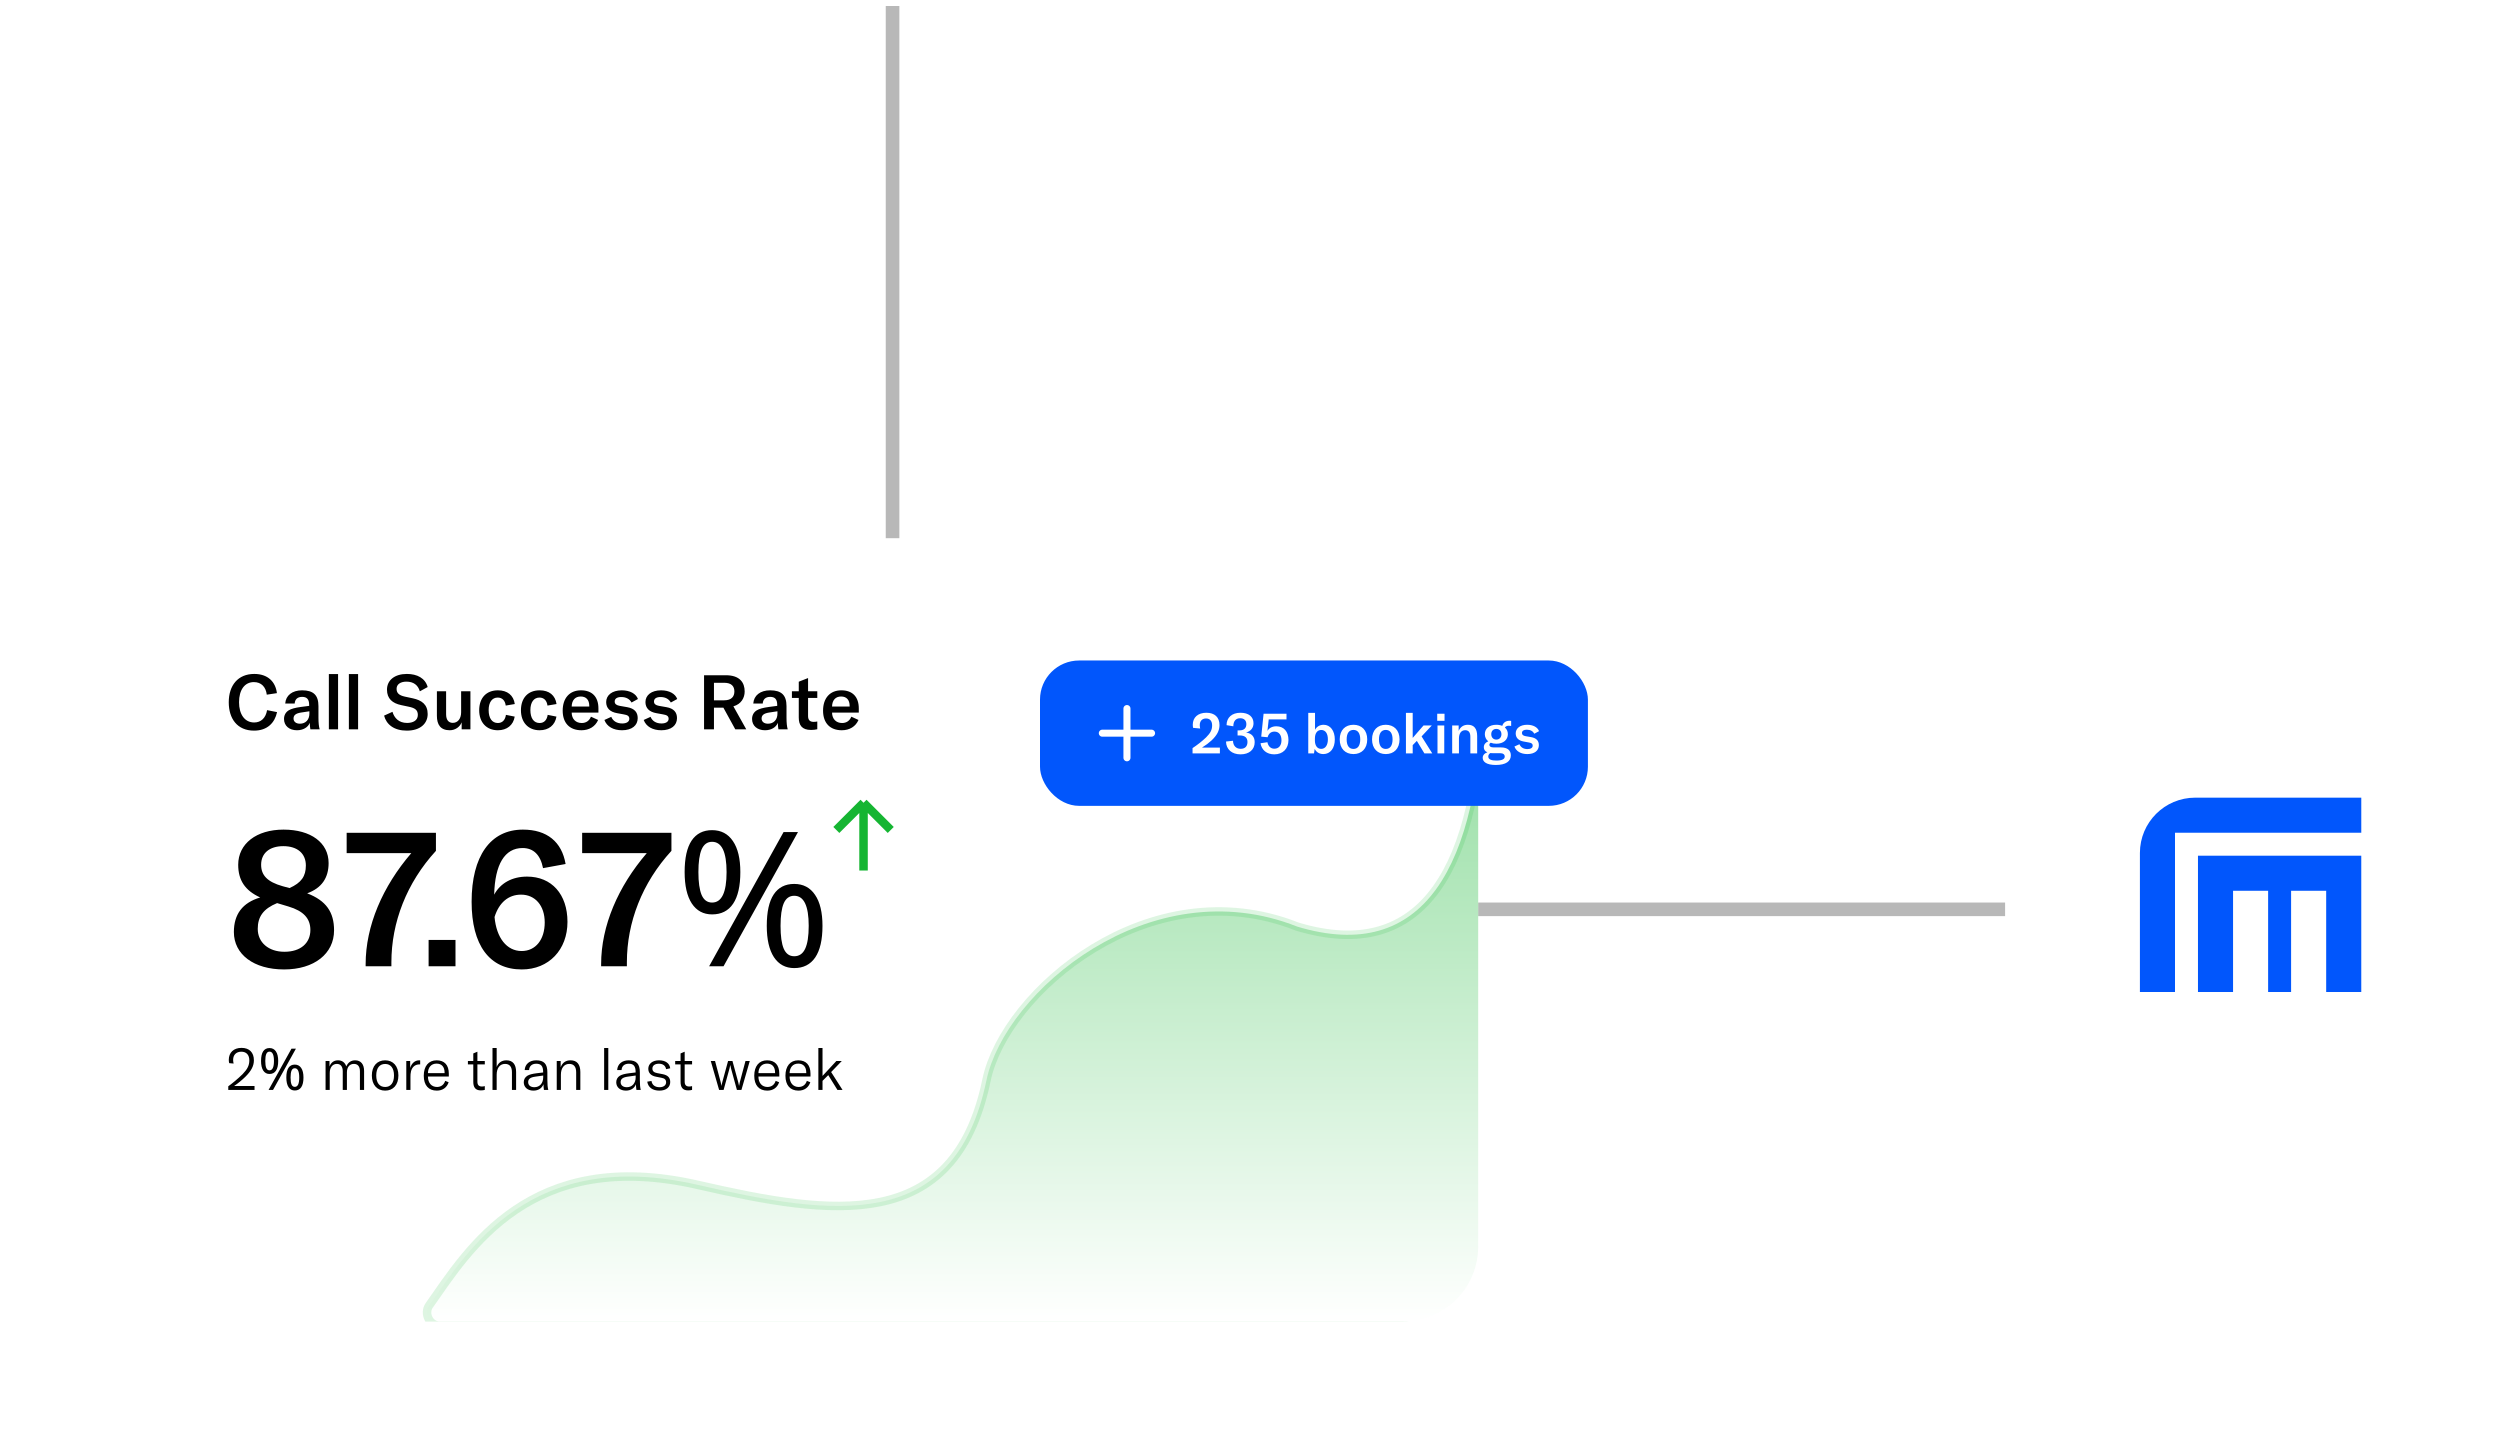 <svg width="367" height="213" viewBox="0 0 367 213" fill="none" xmlns="http://www.w3.org/2000/svg">
<path d="M131.027 0.885V116.489C131.027 125.878 138.639 133.489 148.027 133.489H301.678" stroke="#B8B8B8" stroke-width="2"/>
<g filter="url(#filter0_d_226_388)">
<g clip-path="url(#clip0_226_388)">
<rect x="19" y="75" width="198" height="115" rx="11.028" fill="white"/>
<path d="M37.294 103.247C34.811 103.247 33.581 101.468 33.581 99.086C33.581 96.602 34.934 94.924 37.328 94.924C39.308 94.924 40.449 96.065 40.65 97.743L39.163 97.967C39.028 96.837 38.357 96.121 37.272 96.121C35.896 96.121 35.091 97.296 35.091 99.074C35.091 100.808 35.885 102.05 37.317 102.05C38.324 102.05 39.017 101.379 39.207 100.238L40.673 100.529C40.337 102.106 39.241 103.247 37.294 103.247ZM43.594 103.191C42.453 103.191 41.693 102.531 41.693 101.535C41.693 100.998 41.928 100.551 42.375 100.271C42.767 100.036 43.292 99.891 44.187 99.768L45.384 99.611V99.477C45.384 98.638 45.048 98.291 44.355 98.291C43.695 98.291 43.303 98.627 43.259 99.265H41.872C41.95 98.079 42.901 97.329 44.344 97.329C46.011 97.329 46.749 98.034 46.749 99.656V101.323C46.749 102.095 46.805 102.654 46.928 103.057H45.563C45.507 102.766 45.485 102.453 45.474 102.106C45.205 102.777 44.489 103.191 43.594 103.191ZM44.031 102.229C44.87 102.229 45.418 101.636 45.418 100.764V100.406L44.165 100.596C43.415 100.719 43.091 100.987 43.091 101.468C43.091 101.938 43.46 102.229 44.031 102.229ZM49.629 94.947V103.057H48.276V94.947H49.629ZM52.568 94.947V103.057H51.214V94.947H52.568ZM59.717 103.247C57.838 103.247 56.719 102.341 56.384 101.043L57.614 100.484C57.883 101.39 58.543 102.117 59.762 102.117C60.579 102.117 61.339 101.793 61.339 100.942C61.339 100.182 60.869 99.913 59.997 99.734L58.889 99.499C57.626 99.231 56.809 98.571 56.809 97.229C56.809 95.842 57.939 94.924 59.728 94.924C61.227 94.924 62.424 95.54 62.782 96.848L61.63 97.475C61.362 96.546 60.691 96.054 59.661 96.054C58.8 96.054 58.218 96.446 58.218 97.106C58.218 97.732 58.576 98.068 59.449 98.258L60.601 98.504C61.91 98.784 62.782 99.41 62.782 100.808C62.782 102.173 61.742 103.247 59.717 103.247ZM66.026 103.191C64.662 103.191 64.136 102.363 64.136 101.066V97.464H65.489V100.853C65.489 101.67 65.847 102.106 66.474 102.106C67.212 102.106 67.693 101.479 67.693 100.562V97.464H69.058V103.057H67.771V102.028C67.514 102.699 66.832 103.191 66.026 103.191ZM73.086 103.191C71.42 103.191 70.346 102.039 70.346 100.26C70.346 98.437 71.397 97.329 73.097 97.329C74.485 97.329 75.391 98.056 75.57 99.343L74.239 99.567C74.149 98.817 73.713 98.392 73.064 98.392C72.236 98.392 71.733 99.086 71.733 100.227C71.733 101.435 72.236 102.128 73.086 102.128C73.746 102.128 74.16 101.692 74.272 100.931L75.558 101.189C75.357 102.441 74.418 103.191 73.086 103.191ZM79.215 103.191C77.548 103.191 76.474 102.039 76.474 100.26C76.474 98.437 77.525 97.329 79.226 97.329C80.613 97.329 81.519 98.056 81.698 99.343L80.367 99.567C80.277 98.817 79.841 98.392 79.192 98.392C78.364 98.392 77.861 99.086 77.861 100.227C77.861 101.435 78.364 102.128 79.215 102.128C79.874 102.128 80.288 101.692 80.4 100.931L81.687 101.189C81.485 102.441 80.546 103.191 79.215 103.191ZM85.354 103.191C83.631 103.191 82.602 102.139 82.602 100.316C82.602 98.47 83.62 97.329 85.287 97.329C86.92 97.329 87.849 98.28 87.849 99.992V100.596H83.922C83.933 101.547 84.526 102.128 85.399 102.128C86.036 102.128 86.506 101.804 86.752 101.2L87.804 101.681C87.39 102.643 86.495 103.191 85.354 103.191ZM83.922 99.712H86.506V99.623C86.506 98.728 86.047 98.236 85.253 98.236C84.426 98.236 83.945 98.784 83.922 99.712ZM91.311 103.191C90.047 103.191 89.085 102.654 88.727 101.681L89.734 101.222C89.991 101.849 90.562 102.195 91.345 102.195C92.027 102.195 92.385 101.904 92.385 101.513C92.385 101.11 92.128 100.954 91.58 100.864L90.595 100.685C89.555 100.506 88.985 99.947 88.985 99.052C88.985 98.045 89.857 97.329 91.278 97.329C92.463 97.329 93.37 97.822 93.649 98.605L92.71 99.119C92.43 98.616 91.927 98.314 91.2 98.314C90.584 98.314 90.237 98.549 90.237 98.974C90.237 99.343 90.495 99.522 90.976 99.611L92.072 99.802C93.146 99.992 93.616 100.551 93.616 101.412C93.616 102.475 92.777 103.191 91.311 103.191ZM97.079 103.191C95.815 103.191 94.853 102.654 94.495 101.681L95.502 101.222C95.759 101.849 96.33 102.195 97.113 102.195C97.795 102.195 98.153 101.904 98.153 101.513C98.153 101.11 97.896 100.954 97.347 100.864L96.363 100.685C95.323 100.506 94.752 99.947 94.752 99.052C94.752 98.045 95.625 97.329 97.046 97.329C98.231 97.329 99.137 97.822 99.417 98.605L98.477 99.119C98.198 98.616 97.694 98.314 96.967 98.314C96.352 98.314 96.005 98.549 96.005 98.974C96.005 99.343 96.263 99.522 96.743 99.611L97.84 99.802C98.914 99.992 99.383 100.551 99.383 101.412C99.383 102.475 98.544 103.191 97.079 103.191ZM103.355 103.057V95.115H106.554C108.612 95.115 109.317 96.2 109.317 97.497C109.317 98.437 108.814 99.354 107.662 99.678L109.552 103.057H107.941L106.196 99.88H104.809V103.057H103.355ZM107.807 97.497C107.807 96.737 107.382 96.222 106.308 96.222H104.809V98.795H106.308C107.393 98.795 107.807 98.236 107.807 97.497ZM112.305 103.191C111.164 103.191 110.403 102.531 110.403 101.535C110.403 100.998 110.638 100.551 111.086 100.271C111.477 100.036 112.003 99.891 112.898 99.768L114.095 99.611V99.477C114.095 98.638 113.759 98.291 113.066 98.291C112.406 98.291 112.014 98.627 111.969 99.265H110.582C110.661 98.079 111.611 97.329 113.054 97.329C114.721 97.329 115.459 98.034 115.459 99.656V101.323C115.459 102.095 115.515 102.654 115.638 103.057H114.274C114.218 102.766 114.195 102.453 114.184 102.106C113.916 102.777 113.2 103.191 112.305 103.191ZM112.741 102.229C113.58 102.229 114.128 101.636 114.128 100.764V100.406L112.875 100.596C112.126 100.719 111.802 100.987 111.802 101.468C111.802 101.938 112.171 102.229 112.741 102.229ZM119.06 103.146C117.718 103.146 117.259 102.441 117.259 101.323V98.448H116.253V97.464H117.259V96.065L118.624 95.528V97.464H119.978V98.448H118.624V101.099C118.624 101.692 118.893 101.96 119.441 101.96C119.664 101.96 119.81 101.938 119.978 101.904V103.045C119.664 103.113 119.407 103.146 119.06 103.146ZM123.576 103.191C121.854 103.191 120.825 102.139 120.825 100.316C120.825 98.47 121.842 97.329 123.509 97.329C125.142 97.329 126.071 98.28 126.071 99.992V100.596H122.145C122.156 101.547 122.749 102.128 123.621 102.128C124.259 102.128 124.728 101.804 124.975 101.2L126.026 101.681C125.612 102.643 124.717 103.191 123.576 103.191ZM122.145 99.712H124.728V99.623C124.728 98.728 124.27 98.236 123.476 98.236C122.648 98.236 122.167 98.784 122.145 99.712Z" fill="black"/>
<path d="M41.7 138.305C37.258 138.305 34.333 136.098 34.333 132.814C34.333 130.193 35.602 128.51 38.196 127.737C35.961 126.716 34.968 125.199 34.968 122.936C34.968 119.846 37.644 117.777 41.617 117.777C45.646 117.777 48.239 119.708 48.239 122.688C48.239 124.868 47.219 126.358 45.094 127.13C47.881 128.206 49.04 129.889 49.04 132.566C49.04 135.987 46.142 138.305 41.7 138.305ZM37.837 132.345C37.837 134.332 39.41 135.711 41.755 135.711C44.128 135.711 45.563 134.442 45.563 132.511C45.563 130.828 44.57 129.724 42.335 129.062L40.679 128.565C38.665 129.393 37.837 130.552 37.837 132.345ZM38.334 122.936C38.334 124.481 39.245 125.447 41.48 126.082L42.5 126.358C44.239 125.585 44.901 124.619 44.901 123.047C44.901 121.281 43.659 120.205 41.59 120.205C39.548 120.205 38.334 121.253 38.334 122.936ZM53.676 137.532C53.676 131.904 56.159 126.137 60.381 121.226H50.889V118.246H63.995V120.895C59.691 125.585 57.456 131.407 57.456 137.257V137.836H53.676V137.532ZM66.866 133.973V137.836H62.92V133.973H66.866ZM76.6 138.305C71.854 138.305 69.233 134.746 69.233 128.372C69.233 121.667 71.992 117.777 76.766 117.777C80.297 117.777 82.477 119.57 83.029 122.826L79.718 123.433C79.332 121.474 78.311 120.481 76.71 120.481C74.089 120.481 72.654 122.881 72.544 127.323C73.455 125.64 75.165 124.675 77.373 124.675C80.987 124.675 83.305 127.268 83.305 131.324C83.305 135.408 80.573 138.305 76.6 138.305ZM79.966 131.407C79.966 128.924 78.559 127.323 76.49 127.323C74.641 127.323 73.261 128.482 72.599 130.607C72.875 133.67 74.393 135.601 76.573 135.601C78.642 135.601 79.966 133.918 79.966 131.407ZM88.246 137.532C88.246 131.904 90.73 126.137 94.951 121.226H85.46V118.246H98.566V120.895C94.261 125.585 92.026 131.407 92.026 137.257V137.836H88.246V137.532ZM102.525 124.013C102.525 125.495 102.682 126.613 102.996 127.368C103.32 128.113 103.832 128.486 104.532 128.486C105.951 128.486 106.661 126.995 106.661 124.013C106.661 121.049 105.951 119.567 104.532 119.567C103.832 119.567 103.32 119.94 102.996 120.685C102.682 121.422 102.525 122.531 102.525 124.013ZM108.682 124.013C108.682 126.061 108.327 127.61 107.617 128.661C106.917 129.703 105.888 130.224 104.532 130.224C103.257 130.224 102.264 129.69 101.555 128.621C100.854 127.543 100.504 126.007 100.504 124.013C100.504 121.956 100.845 120.416 101.528 119.392C102.219 118.368 103.221 117.856 104.532 117.856C105.852 117.856 106.872 118.391 107.59 119.459C108.318 120.519 108.682 122.037 108.682 124.013ZM114.583 131.908C114.583 133.408 114.74 134.526 115.054 135.263C115.378 135.999 115.89 136.367 116.59 136.367C117.318 136.367 117.852 136.004 118.193 135.276C118.544 134.54 118.719 133.417 118.719 131.908C118.719 128.962 118.009 127.489 116.59 127.489C115.89 127.489 115.378 127.857 115.054 128.594C114.74 129.321 114.583 130.426 114.583 131.908ZM120.74 131.908C120.74 133.947 120.385 135.492 119.675 136.543C118.966 137.584 117.937 138.105 116.59 138.105C115.315 138.105 114.322 137.571 113.613 136.502C112.912 135.424 112.562 133.893 112.562 131.908C112.562 129.851 112.903 128.311 113.586 127.287C114.268 126.263 115.27 125.751 116.59 125.751C117.91 125.751 118.93 126.285 119.648 127.354C120.376 128.414 120.74 129.932 120.74 131.908ZM117.143 118.139L106.216 137.836H104.101L115.027 118.139H117.143Z" fill="black"/>
<path d="M33.51 155.457C34.087 155.041 34.869 154.404 35.616 153.674C36.338 152.926 36.601 152.374 36.601 151.653C36.601 150.846 36.16 150.379 35.429 150.379C34.673 150.379 34.223 150.854 34.223 151.576C34.223 151.738 34.249 151.916 34.291 152.12L33.646 152.06C33.603 151.899 33.586 151.729 33.586 151.576C33.586 150.506 34.291 149.818 35.463 149.818C36.593 149.818 37.272 150.481 37.272 151.644C37.272 152.476 36.881 153.207 36.024 154.056C35.539 154.532 34.979 154.999 34.368 155.415H37.365V155.992H33.51V155.457ZM38.944 151.738C38.944 152.194 38.993 152.538 39.089 152.77C39.189 153 39.346 153.114 39.562 153.114C39.999 153.114 40.217 152.656 40.217 151.738C40.217 150.826 39.999 150.369 39.562 150.369C39.346 150.369 39.189 150.484 39.089 150.714C38.993 150.94 38.944 151.282 38.944 151.738ZM40.839 151.738C40.839 152.368 40.73 152.845 40.512 153.168C40.296 153.489 39.98 153.649 39.562 153.649C39.169 153.649 38.864 153.485 38.646 153.156C38.43 152.824 38.322 152.351 38.322 151.738C38.322 151.105 38.427 150.631 38.637 150.315C38.85 150 39.158 149.843 39.562 149.843C39.968 149.843 40.282 150.007 40.503 150.336C40.727 150.662 40.839 151.13 40.839 151.738ZM42.655 154.168C42.655 154.629 42.704 154.974 42.8 155.2C42.9 155.427 43.058 155.54 43.273 155.54C43.497 155.54 43.662 155.428 43.767 155.204C43.874 154.978 43.928 154.632 43.928 154.168C43.928 153.261 43.71 152.808 43.273 152.808C43.058 152.808 42.9 152.921 42.8 153.148C42.704 153.372 42.655 153.712 42.655 154.168ZM44.55 154.168C44.55 154.795 44.441 155.271 44.223 155.594C44.004 155.915 43.688 156.075 43.273 156.075C42.881 156.075 42.575 155.911 42.357 155.582C42.141 155.25 42.033 154.779 42.033 154.168C42.033 153.535 42.139 153.061 42.349 152.745C42.559 152.43 42.867 152.273 43.273 152.273C43.68 152.273 43.993 152.437 44.215 152.766C44.438 153.092 44.55 153.56 44.55 154.168ZM43.443 149.93L40.08 155.992H39.429L42.792 149.93H43.443ZM47.793 151.746H48.37V152.561C48.583 151.967 49.016 151.644 49.619 151.644C50.222 151.644 50.655 151.967 50.833 152.544C51.096 151.941 51.547 151.644 52.141 151.644C52.973 151.644 53.449 152.222 53.449 153.215V155.992H52.837V153.266C52.837 152.553 52.532 152.171 51.954 152.171C51.317 152.171 50.927 152.646 50.927 153.419V155.992H50.315V153.232C50.315 152.553 49.992 152.171 49.449 152.171C48.812 152.171 48.404 152.697 48.404 153.512V155.992H47.793V151.746ZM56.541 156.094C55.36 156.094 54.587 155.245 54.587 153.869C54.587 152.485 55.36 151.644 56.541 151.644C57.721 151.644 58.485 152.493 58.485 153.869C58.485 155.253 57.721 156.094 56.541 156.094ZM56.541 155.559C57.347 155.559 57.84 154.965 57.84 153.869C57.84 152.765 57.339 152.179 56.541 152.179C55.725 152.179 55.233 152.774 55.233 153.869C55.233 154.973 55.725 155.559 56.541 155.559ZM60.213 152.774C60.408 152.128 60.875 151.644 61.529 151.644C61.58 151.644 61.623 151.644 61.682 151.653V152.247C61.665 152.247 61.648 152.247 61.623 152.239C61.207 152.239 60.918 152.366 60.714 152.57C60.315 152.96 60.255 153.538 60.255 154.064V155.992H59.644V151.746H60.213V152.774ZM64.12 156.094C62.914 156.094 62.209 155.313 62.209 153.903C62.209 152.502 62.914 151.644 64.094 151.644C65.232 151.644 65.886 152.324 65.886 153.606V154.03H62.82C62.829 154.982 63.355 155.559 64.162 155.559C64.757 155.551 65.181 155.219 65.351 154.659L65.861 154.863C65.597 155.652 64.977 156.094 64.12 156.094ZM62.82 153.529H65.266V153.453C65.266 152.595 64.833 152.128 64.086 152.128C63.304 152.128 62.837 152.68 62.82 153.529ZM70.583 156.06C69.751 156.06 69.479 155.551 69.479 154.803V152.247H68.689V151.746H69.479V150.634L70.082 150.379V151.746H71.169V152.247H70.082V154.778C70.082 155.279 70.311 155.491 70.744 155.491C70.914 155.491 71.024 155.466 71.169 155.432V155.984C70.99 156.035 70.829 156.06 70.583 156.06ZM72.299 155.992V149.835H72.911V152.629C73.157 151.984 73.658 151.644 74.346 151.644C75.272 151.644 75.764 152.239 75.764 153.36V155.992H75.153V153.394C75.153 152.587 74.805 152.171 74.142 152.171C73.378 152.171 72.911 152.782 72.911 153.759V155.992H72.299ZM78.306 156.094C77.449 156.094 76.888 155.593 76.888 154.863C76.888 154.464 77.075 154.124 77.415 153.912C77.72 153.733 78.128 153.623 78.816 153.538L79.733 153.428V153.36C79.733 152.493 79.427 152.145 78.722 152.145C78.094 152.145 77.703 152.485 77.669 153.071H77.024C77.075 152.205 77.737 151.644 78.714 151.644C79.86 151.644 80.353 152.179 80.353 153.402V154.515C80.353 155.168 80.395 155.652 80.489 155.992H79.852C79.818 155.771 79.784 155.449 79.775 155.151C79.572 155.737 79.028 156.094 78.306 156.094ZM78.442 155.593C79.232 155.593 79.742 154.999 79.742 154.141V153.878L78.553 154.047C77.831 154.149 77.534 154.396 77.534 154.846C77.534 155.304 77.882 155.593 78.442 155.593ZM81.729 155.992V151.746H82.306V152.663C82.57 151.975 83.054 151.644 83.758 151.644C84.701 151.644 85.194 152.239 85.194 153.368V155.992H84.582V153.402C84.582 152.587 84.234 152.171 83.563 152.171C82.816 152.171 82.34 152.782 82.34 153.759V155.992H81.729ZM89.298 149.835V155.992H88.687V149.835H89.298ZM91.882 156.094C91.025 156.094 90.464 155.593 90.464 154.863C90.464 154.464 90.651 154.124 90.991 153.912C91.296 153.733 91.704 153.623 92.392 153.538L93.309 153.428V153.36C93.309 152.493 93.003 152.145 92.298 152.145C91.67 152.145 91.279 152.485 91.245 153.071H90.6C90.651 152.205 91.313 151.644 92.29 151.644C93.436 151.644 93.929 152.179 93.929 153.402V154.515C93.929 155.168 93.971 155.652 94.065 155.992H93.428C93.394 155.771 93.36 155.449 93.351 155.151C93.148 155.737 92.604 156.094 91.882 156.094ZM92.018 155.593C92.808 155.593 93.317 154.999 93.317 154.141V153.878L92.129 154.047C91.407 154.149 91.109 154.396 91.109 154.846C91.109 155.304 91.458 155.593 92.018 155.593ZM96.808 156.094C95.814 156.094 95.152 155.636 95.016 154.778L95.636 154.676C95.729 155.27 96.162 155.593 96.825 155.593C97.436 155.593 97.784 155.287 97.784 154.88C97.784 154.464 97.547 154.294 97.105 154.209L96.281 154.047C95.585 153.912 95.169 153.512 95.169 152.884C95.169 152.162 95.78 151.644 96.74 151.644C97.674 151.644 98.303 152.069 98.388 152.816L97.784 152.943C97.691 152.425 97.326 152.145 96.715 152.145C96.137 152.145 95.772 152.417 95.772 152.859C95.772 153.249 96.018 153.436 96.468 153.521L97.3 153.682C98.056 153.835 98.388 154.209 98.388 154.829C98.388 155.576 97.81 156.094 96.808 156.094ZM101.011 156.06C100.178 156.06 99.907 155.551 99.907 154.803V152.247H99.117V151.746H99.907V150.634L100.51 150.379V151.746H101.597V152.247H100.51V154.778C100.51 155.279 100.739 155.491 101.172 155.491C101.342 155.491 101.452 155.466 101.597 155.432V155.984C101.418 156.035 101.257 156.06 101.011 156.06ZM105.564 155.992L104.341 151.746H104.969L105.801 154.863L105.903 155.372H105.92C105.946 155.202 105.98 155.024 106.031 154.863L106.88 151.746H107.525L108.375 154.863C108.417 155.016 108.459 155.202 108.485 155.372H108.502C108.527 155.211 108.57 155.016 108.604 154.863L109.436 151.746H110.065L108.842 155.992H108.179L107.313 152.833C107.271 152.68 107.228 152.485 107.211 152.366H107.194C107.177 152.485 107.135 152.689 107.092 152.833L106.226 155.992H105.564ZM112.635 156.094C111.429 156.094 110.724 155.313 110.724 153.903C110.724 152.502 111.429 151.644 112.609 151.644C113.747 151.644 114.401 152.324 114.401 153.606V154.03H111.336C111.344 154.982 111.871 155.559 112.677 155.559C113.272 155.551 113.696 155.219 113.866 154.659L114.376 154.863C114.113 155.652 113.493 156.094 112.635 156.094ZM111.336 153.529H113.781V153.453C113.781 152.595 113.348 152.128 112.601 152.128C111.82 152.128 111.353 152.68 111.336 153.529ZM117.213 156.094C116.007 156.094 115.302 155.313 115.302 153.903C115.302 152.502 116.007 151.644 117.187 151.644C118.325 151.644 118.979 152.324 118.979 153.606V154.03H115.913C115.922 154.982 116.448 155.559 117.255 155.559C117.85 155.551 118.274 155.219 118.444 154.659L118.954 154.863C118.69 155.652 118.071 156.094 117.213 156.094ZM115.913 153.529H118.359V153.453C118.359 152.595 117.926 152.128 117.179 152.128C116.398 152.128 115.93 152.68 115.913 153.529ZM120.135 155.992V149.835H120.746V153.937L122.776 151.746H123.574L122.011 153.368L123.684 155.992H122.937L121.587 153.818L120.746 154.659V155.992H120.135Z" fill="black"/>
<path d="M126.767 123.786V113.834M126.767 113.834L122.773 117.828M126.767 113.834L130.761 117.828" stroke="#15B532" stroke-width="1.247"/>
<path opacity="0.48" d="M102.442 169.931C77.828 164.292 68.727 179.507 63.017 187.608C62.185 188.788 63.041 190.588 64.486 190.588H216.045C216.963 190.588 217.707 189.844 217.707 188.926V97.156C217.227 123.342 208.953 137.602 190.438 132.016C168.826 123.436 147.514 141.55 144.812 154.579C140.12 177.213 122.166 174.45 102.442 169.931Z" fill="url(#paint0_linear_226_388)" stroke="#15B532" stroke-opacity="0.3" stroke-width="1.247"/>
</g>
</g>
<g filter="url(#filter1_d_226_388)">
<rect x="152.672" y="93.43" width="80.433" height="21.339" rx="5.745" fill="#0156FC"/>
<path d="M175.066 106.289C175.731 105.854 176.437 105.312 177.061 104.713C177.701 104.073 177.939 103.605 177.939 102.956C177.939 102.308 177.611 101.939 177.044 101.939C176.47 101.939 176.125 102.324 176.125 102.915C176.125 103.055 176.15 103.227 176.183 103.416L175.148 103.318C175.116 103.162 175.099 102.997 175.099 102.858C175.099 101.791 175.854 101.101 177.102 101.101C178.308 101.101 179.022 101.758 179.022 102.907C179.022 103.711 178.661 104.401 177.865 105.156C177.455 105.534 177.028 105.854 176.453 106.215H179.08V107.068H175.066V106.289ZM182.111 107.208C180.831 107.208 180.002 106.477 179.977 105.328L181.003 105.213C181.02 105.944 181.455 106.395 182.128 106.395C182.784 106.395 183.129 106.018 183.129 105.386C183.129 104.77 182.751 104.434 181.996 104.434H181.676V103.687H181.972C182.645 103.687 182.965 103.334 182.965 102.768C182.965 102.226 182.62 101.906 182.054 101.906C181.414 101.906 181.052 102.341 181.052 103.088L180.059 102.924C180.059 101.807 180.847 101.101 182.103 101.101C183.318 101.101 184.015 101.692 184.015 102.653C184.015 103.318 183.597 103.835 182.924 103.999C183.736 104.13 184.188 104.614 184.188 105.419C184.188 106.518 183.375 107.208 182.111 107.208ZM187.062 107.208C185.962 107.208 185.199 106.576 185.043 105.575L186.06 105.427C186.159 105.977 186.512 106.379 187.07 106.379C187.735 106.379 188.12 105.895 188.12 105.148C188.12 104.376 187.759 103.867 187.095 103.867C186.561 103.867 186.225 104.179 186.085 104.696L185.149 104.606L185.494 101.241H188.859V102.078H186.249L186.06 103.761C186.323 103.318 186.783 103.088 187.365 103.088C188.473 103.088 189.146 103.867 189.146 105.107C189.146 106.371 188.342 107.208 187.062 107.208ZM194.268 107.167C193.669 107.167 193.209 106.863 192.996 106.404L192.897 107.068H192.052V101.118H193.045V103.605C193.258 103.178 193.71 102.866 194.309 102.866C195.294 102.866 195.95 103.753 195.95 105.025C195.95 106.305 195.294 107.167 194.268 107.167ZM193.948 106.404C194.563 106.404 194.933 105.854 194.933 105.008C194.933 104.163 194.58 103.629 193.964 103.629C193.373 103.629 193.028 104.105 193.028 104.893V105.181C193.028 105.919 193.373 106.404 193.948 106.404ZM198.69 107.167C197.5 107.167 196.671 106.379 196.671 105.008C196.671 103.638 197.5 102.866 198.69 102.866C199.872 102.866 200.709 103.646 200.709 105.008C200.709 106.387 199.872 107.167 198.69 107.167ZM198.69 106.412C199.314 106.412 199.683 105.936 199.683 105.008C199.683 104.081 199.306 103.621 198.69 103.621C198.058 103.621 197.689 104.089 197.689 105.008C197.689 105.944 198.058 106.412 198.69 106.412ZM203.435 107.167C202.245 107.167 201.416 106.379 201.416 105.008C201.416 103.638 202.245 102.866 203.435 102.866C204.617 102.866 205.454 103.646 205.454 105.008C205.454 106.387 204.617 107.167 203.435 107.167ZM203.435 106.412C204.059 106.412 204.428 105.936 204.428 105.008C204.428 104.081 204.051 103.621 203.435 103.621C202.803 103.621 202.434 104.089 202.434 105.008C202.434 105.944 202.803 106.412 203.435 106.412ZM206.391 107.068V101.118H207.384V104.795L208.976 102.965H210.191L208.689 104.573L210.257 107.068H209.099L207.991 105.23L207.384 105.854V107.068H206.391ZM211.024 107.068V102.965H212.017V107.068H211.024ZM210.983 102.283V101.249H212.058V102.283H210.983ZM213.18 107.068V102.965H214.132V103.761C214.411 103.153 214.854 102.866 215.494 102.866C216.389 102.866 216.848 103.432 216.848 104.524V107.068H215.847V104.631C215.847 103.982 215.593 103.662 215.084 103.662C214.517 103.662 214.173 104.122 214.173 104.893V107.068H213.18ZM219.589 108.767C218.186 108.767 217.661 108.283 217.661 107.717C217.661 107.356 217.899 107.052 218.35 106.912C217.989 106.765 217.825 106.494 217.825 106.174C217.825 105.747 218.079 105.451 218.481 105.296C218.161 105.049 217.973 104.672 217.973 104.245C217.973 103.432 218.613 102.866 219.663 102.866C220 102.866 220.287 102.924 220.533 103.03C220.665 102.579 221.026 102.275 221.617 102.275C221.691 102.275 221.756 102.283 221.838 102.3V103.038C221.723 103.014 221.617 103.006 221.502 103.006C221.239 103.006 221.042 103.088 220.919 103.268C221.206 103.515 221.354 103.851 221.354 104.245C221.354 105.058 220.714 105.648 219.663 105.648C219.351 105.648 219.081 105.599 218.843 105.501C218.711 105.575 218.637 105.673 218.637 105.813C218.637 106.026 218.818 106.19 219.261 106.19H220.336C221.297 106.19 221.789 106.617 221.789 107.364C221.789 108.217 221.075 108.767 219.589 108.767ZM219.663 105.041C220.115 105.041 220.41 104.705 220.41 104.253C220.41 103.785 220.115 103.473 219.663 103.473C219.204 103.473 218.916 103.794 218.916 104.245C218.916 104.705 219.204 105.041 219.663 105.041ZM218.481 107.528C218.481 107.963 218.957 108.119 219.663 108.119C220.591 108.119 220.894 107.864 220.894 107.536C220.894 107.208 220.648 107.036 220.189 107.036H219.113C218.99 107.036 218.875 107.027 218.777 107.019C218.572 107.15 218.481 107.331 218.481 107.528ZM224.213 107.167C223.286 107.167 222.58 106.773 222.317 106.059L223.056 105.722C223.245 106.182 223.663 106.436 224.238 106.436C224.739 106.436 225.001 106.223 225.001 105.936C225.001 105.64 224.813 105.525 224.41 105.46L223.688 105.328C222.925 105.197 222.506 104.787 222.506 104.13C222.506 103.391 223.146 102.866 224.189 102.866C225.059 102.866 225.724 103.227 225.929 103.802L225.239 104.179C225.034 103.81 224.665 103.588 224.131 103.588C223.68 103.588 223.425 103.761 223.425 104.073C223.425 104.343 223.614 104.475 223.967 104.54L224.771 104.68C225.559 104.82 225.904 105.23 225.904 105.862C225.904 106.642 225.289 107.167 224.213 107.167Z" fill="white"/>
<g clip-path="url(#clip1_226_388)">
<path d="M165.436 100.484V107.713" stroke="white" stroke-width="1.033" stroke-linecap="round" stroke-linejoin="round"/>
<path d="M161.82 104.1H169.049" stroke="white" stroke-width="1.033" stroke-linecap="round" stroke-linejoin="round"/>
</g>
</g>
<rect x="294.348" y="94.43" width="72.08" height="73.859" rx="16.907" fill="white"/>
<path d="M346.635 125.617V145.626H341.484V130.766H336.333V145.626H332.961V130.766H327.813V145.626H322.662V125.617H346.635Z" fill="#0156FC"/>
<path d="M346.636 117.096V122.245H319.29V145.625H314.139V125.215C314.139 120.73 317.774 117.096 322.261 117.096H346.636Z" fill="#0156FC"/>
<defs>
<filter id="filter0_d_226_388" x="0.653" y="60.663" width="234.694" height="151.694" filterUnits="userSpaceOnUse" color-interpolation-filters="sRGB">
<feFlood flood-opacity="0" result="BackgroundImageFix"/>
<feColorMatrix in="SourceAlpha" type="matrix" values="0 0 0 0 0 0 0 0 0 0 0 0 0 0 0 0 0 0 127 0" result="hardAlpha"/>
<feOffset dy="4.01"/>
<feGaussianBlur stdDeviation="9.174"/>
<feComposite in2="hardAlpha" operator="out"/>
<feColorMatrix type="matrix" values="0 0 0 0 0 0 0 0 0 0 0 0 0 0 0 0 0 0 0.09 0"/>
<feBlend mode="normal" in2="BackgroundImageFix" result="effect1_dropShadow_226_388"/>
<feBlend mode="normal" in="SourceGraphic" in2="effect1_dropShadow_226_388" result="shape"/>
</filter>
<filter id="filter1_d_226_388" x="136.518" y="80.806" width="112.742" height="53.648" filterUnits="userSpaceOnUse" color-interpolation-filters="sRGB">
<feFlood flood-opacity="0" result="BackgroundImageFix"/>
<feColorMatrix in="SourceAlpha" type="matrix" values="0 0 0 0 0 0 0 0 0 0 0 0 0 0 0 0 0 0 127 0" result="hardAlpha"/>
<feOffset dy="3.531"/>
<feGaussianBlur stdDeviation="8.077"/>
<feComposite in2="hardAlpha" operator="out"/>
<feColorMatrix type="matrix" values="0 0 0 0 0 0 0 0 0 0 0 0 0 0 0 0 0 0 0.09 0"/>
<feBlend mode="normal" in2="BackgroundImageFix" result="effect1_dropShadow_226_388"/>
<feBlend mode="normal" in="SourceGraphic" in2="effect1_dropShadow_226_388" result="shape"/>
</filter>
<linearGradient id="paint0_linear_226_388" x1="139.213" y1="97.156" x2="139.213" y2="190.588" gradientUnits="userSpaceOnUse">
<stop stop-color="#15B532"/>
<stop offset="1" stop-color="white"/>
</linearGradient>
<clipPath id="clip0_226_388">
<rect x="19" y="75" width="198" height="115" rx="11.028" fill="white"/>
</clipPath>
<clipPath id="clip1_226_388">
<rect width="12.393" height="12.393" fill="white" transform="translate(159.238 97.902)"/>
</clipPath>
</defs>
</svg>
